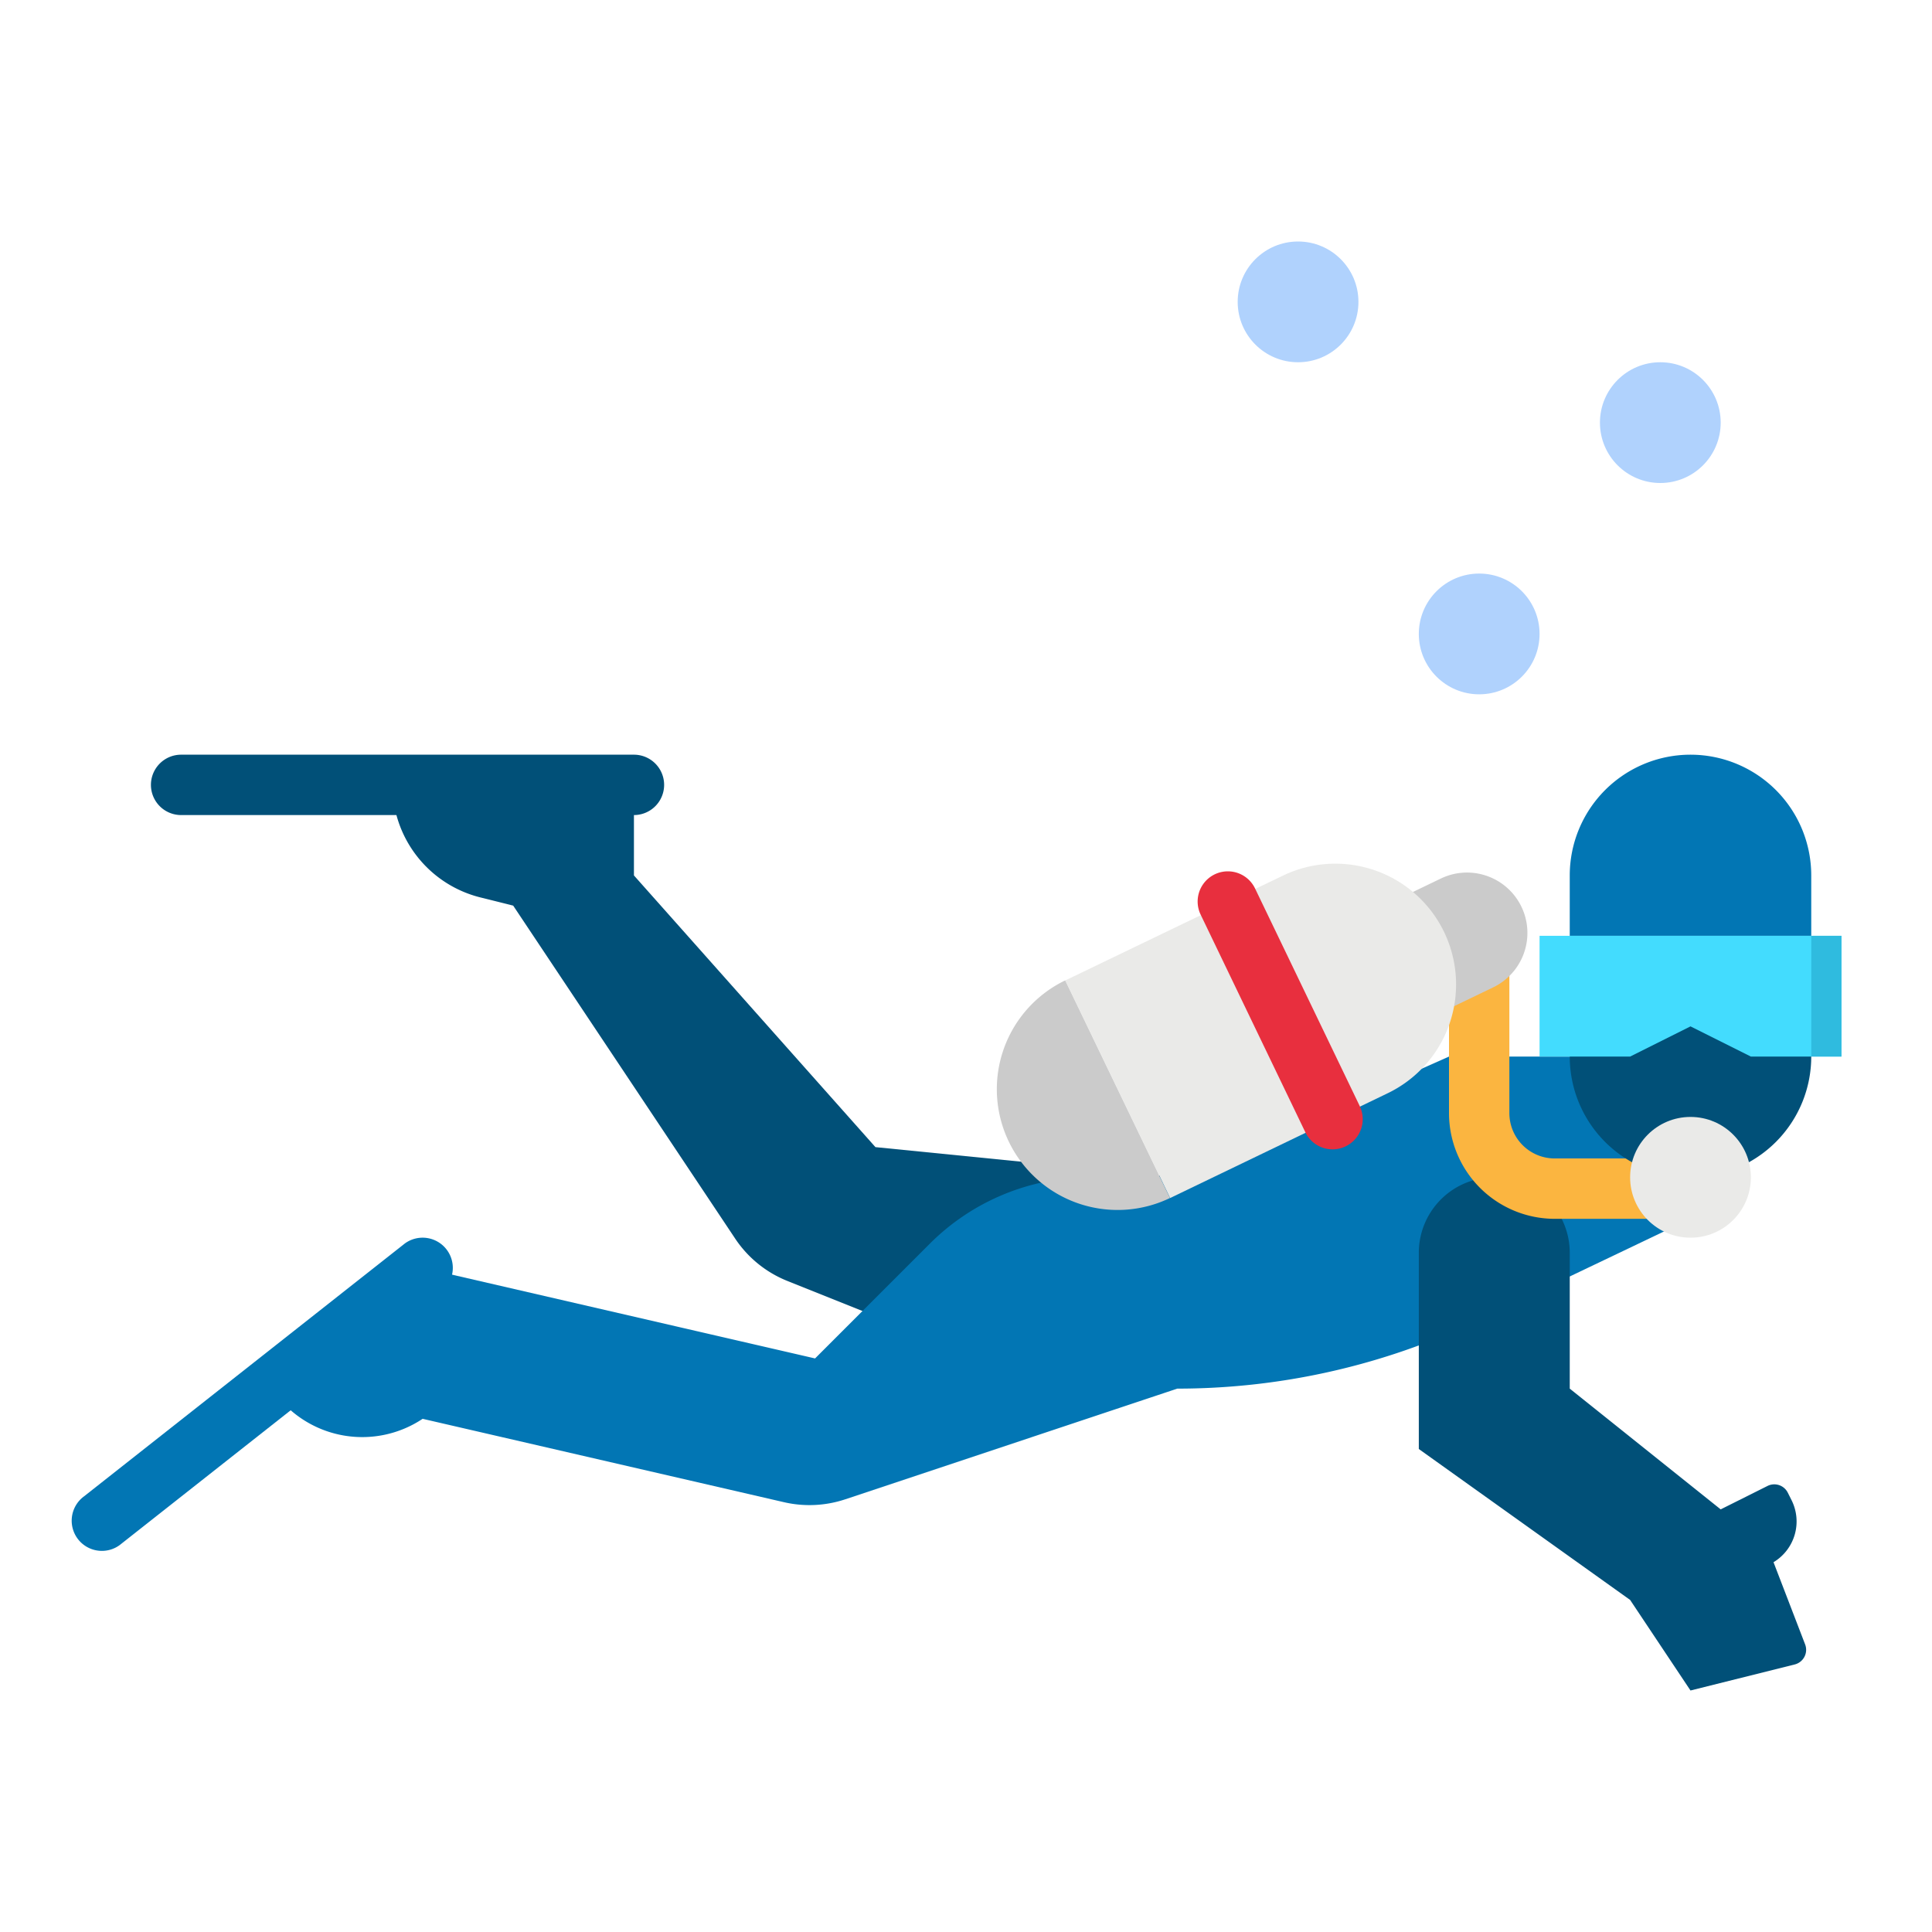 <svg height="512" viewBox="0 0 512 512" width="512" xmlns="http://www.w3.org/2000/svg"><g id="flat"><path d="m312 312-80-8-64-72v-24h-64a30.739 30.739 0 0 0 23.283 29.821l8.717 2.179 58.831 88.247a30.007 30.007 0 0 0 13.82 11.214l31.349 12.539z" fill="#015078"/><path d="m445 280h-61l-72 32h-23.147a60 60 0 0 0 -42.427 17.573l-30.426 30.427-104-24-40 32a28.844 28.844 0 0 0 40 8l95.775 22.1a30.01 30.01 0 0 0 16.233-.771l87.992-29.329a184.669 184.669 0 0 0 76.415-16.552l59.585-28.448z" fill="#0276b4"/><path d="m168 216h-120a8 8 0 0 1 0-16h120a8 8 0 0 1 0 16z" fill="#015078"/><path d="m27.006 411a8 8 0 0 1 -4.712-14.47l85-67a8 8 0 0 1 9.412 12.94l-85 67a7.968 7.968 0 0 1 -4.7 1.53z" fill="#0276b4"/><path d="m376 332v52l56 40 16 24 27.614-6.9a4 4 0 0 0 2.763-5.317l-8.377-21.783a12.594 12.594 0 0 0 4.785-16.431l-1-1.991a4 4 0 0 0 -5.367-1.789l-12.418 6.211-40-32v-36a20 20 0 0 0 -20-20 20 20 0 0 0 -20 20z" fill="#015078"/><path d="m448 323h-36a28.032 28.032 0 0 1 -28-28v-33a8 8 0 0 1 8-8c4.418 0 8-3.418 8 1v40a12.013 12.013 0 0 0 12 12h36a8 8 0 0 1 0 16z" fill="#fbb540"/><g fill="#b0d2fd"><circle cx="392" cy="168" r="16"/><circle cx="440" cy="112" r="16"/><circle cx="344" cy="80" r="16"/></g><path d="m416 248h64a0 0 0 0 1 0 0v32a32 32 0 0 1 -32 32 32 32 0 0 1 -32-32v-32a0 0 0 0 1 0 0z" fill="#015078"/><path d="m448 200a32 32 0 0 1 32 32v16a0 0 0 0 1 0 0h-64a0 0 0 0 1 0 0v-16a32 32 0 0 1 32-32z" fill="#0276b4"/><path d="m408 280h24l16-8 16 8h24v-32h-80z" fill="#43dcfe"/><circle cx="448" cy="312" fill="#eaeae8" r="16"/><path d="m384.959 228.911a16 16 0 0 1 16 16v24a0 0 0 0 1 0 0h-32a0 0 0 0 1 0 0v-24a16 16 0 0 1 16-16z" fill="#cbcbcb" transform="matrix(.434 .901 -.901 .434 442.37 -205.901)"/><path d="m339.262 219.75a32 32 0 0 1 32 32v64a0 0 0 0 1 0 0h-64a0 0 0 0 1 0 0v-64a32 32 0 0 1 32-32z" fill="#eaeae8" transform="matrix(.434 .901 -.901 .434 433.46 -154.05)"/><path d="m249.589 279.5h64a0 0 0 0 1 0 0 32 32 0 0 1 -32 32 32 32 0 0 1 -32-32 0 0 0 0 1 0 0z" fill="#cbcbcb" transform="matrix(.434 .901 -.901 .434 425.793 -86.362)"/><path d="m353.141 304.588a8 8 0 0 1 -7.215-4.533l-27.746-57.673a8 8 0 0 1 14.418-6.937l27.746 57.673a8 8 0 0 1 -7.2 11.47z" fill="#e82f3e"/><path d="m480 248h8v32h-8z" fill="#2fbbdf"/></g></svg>